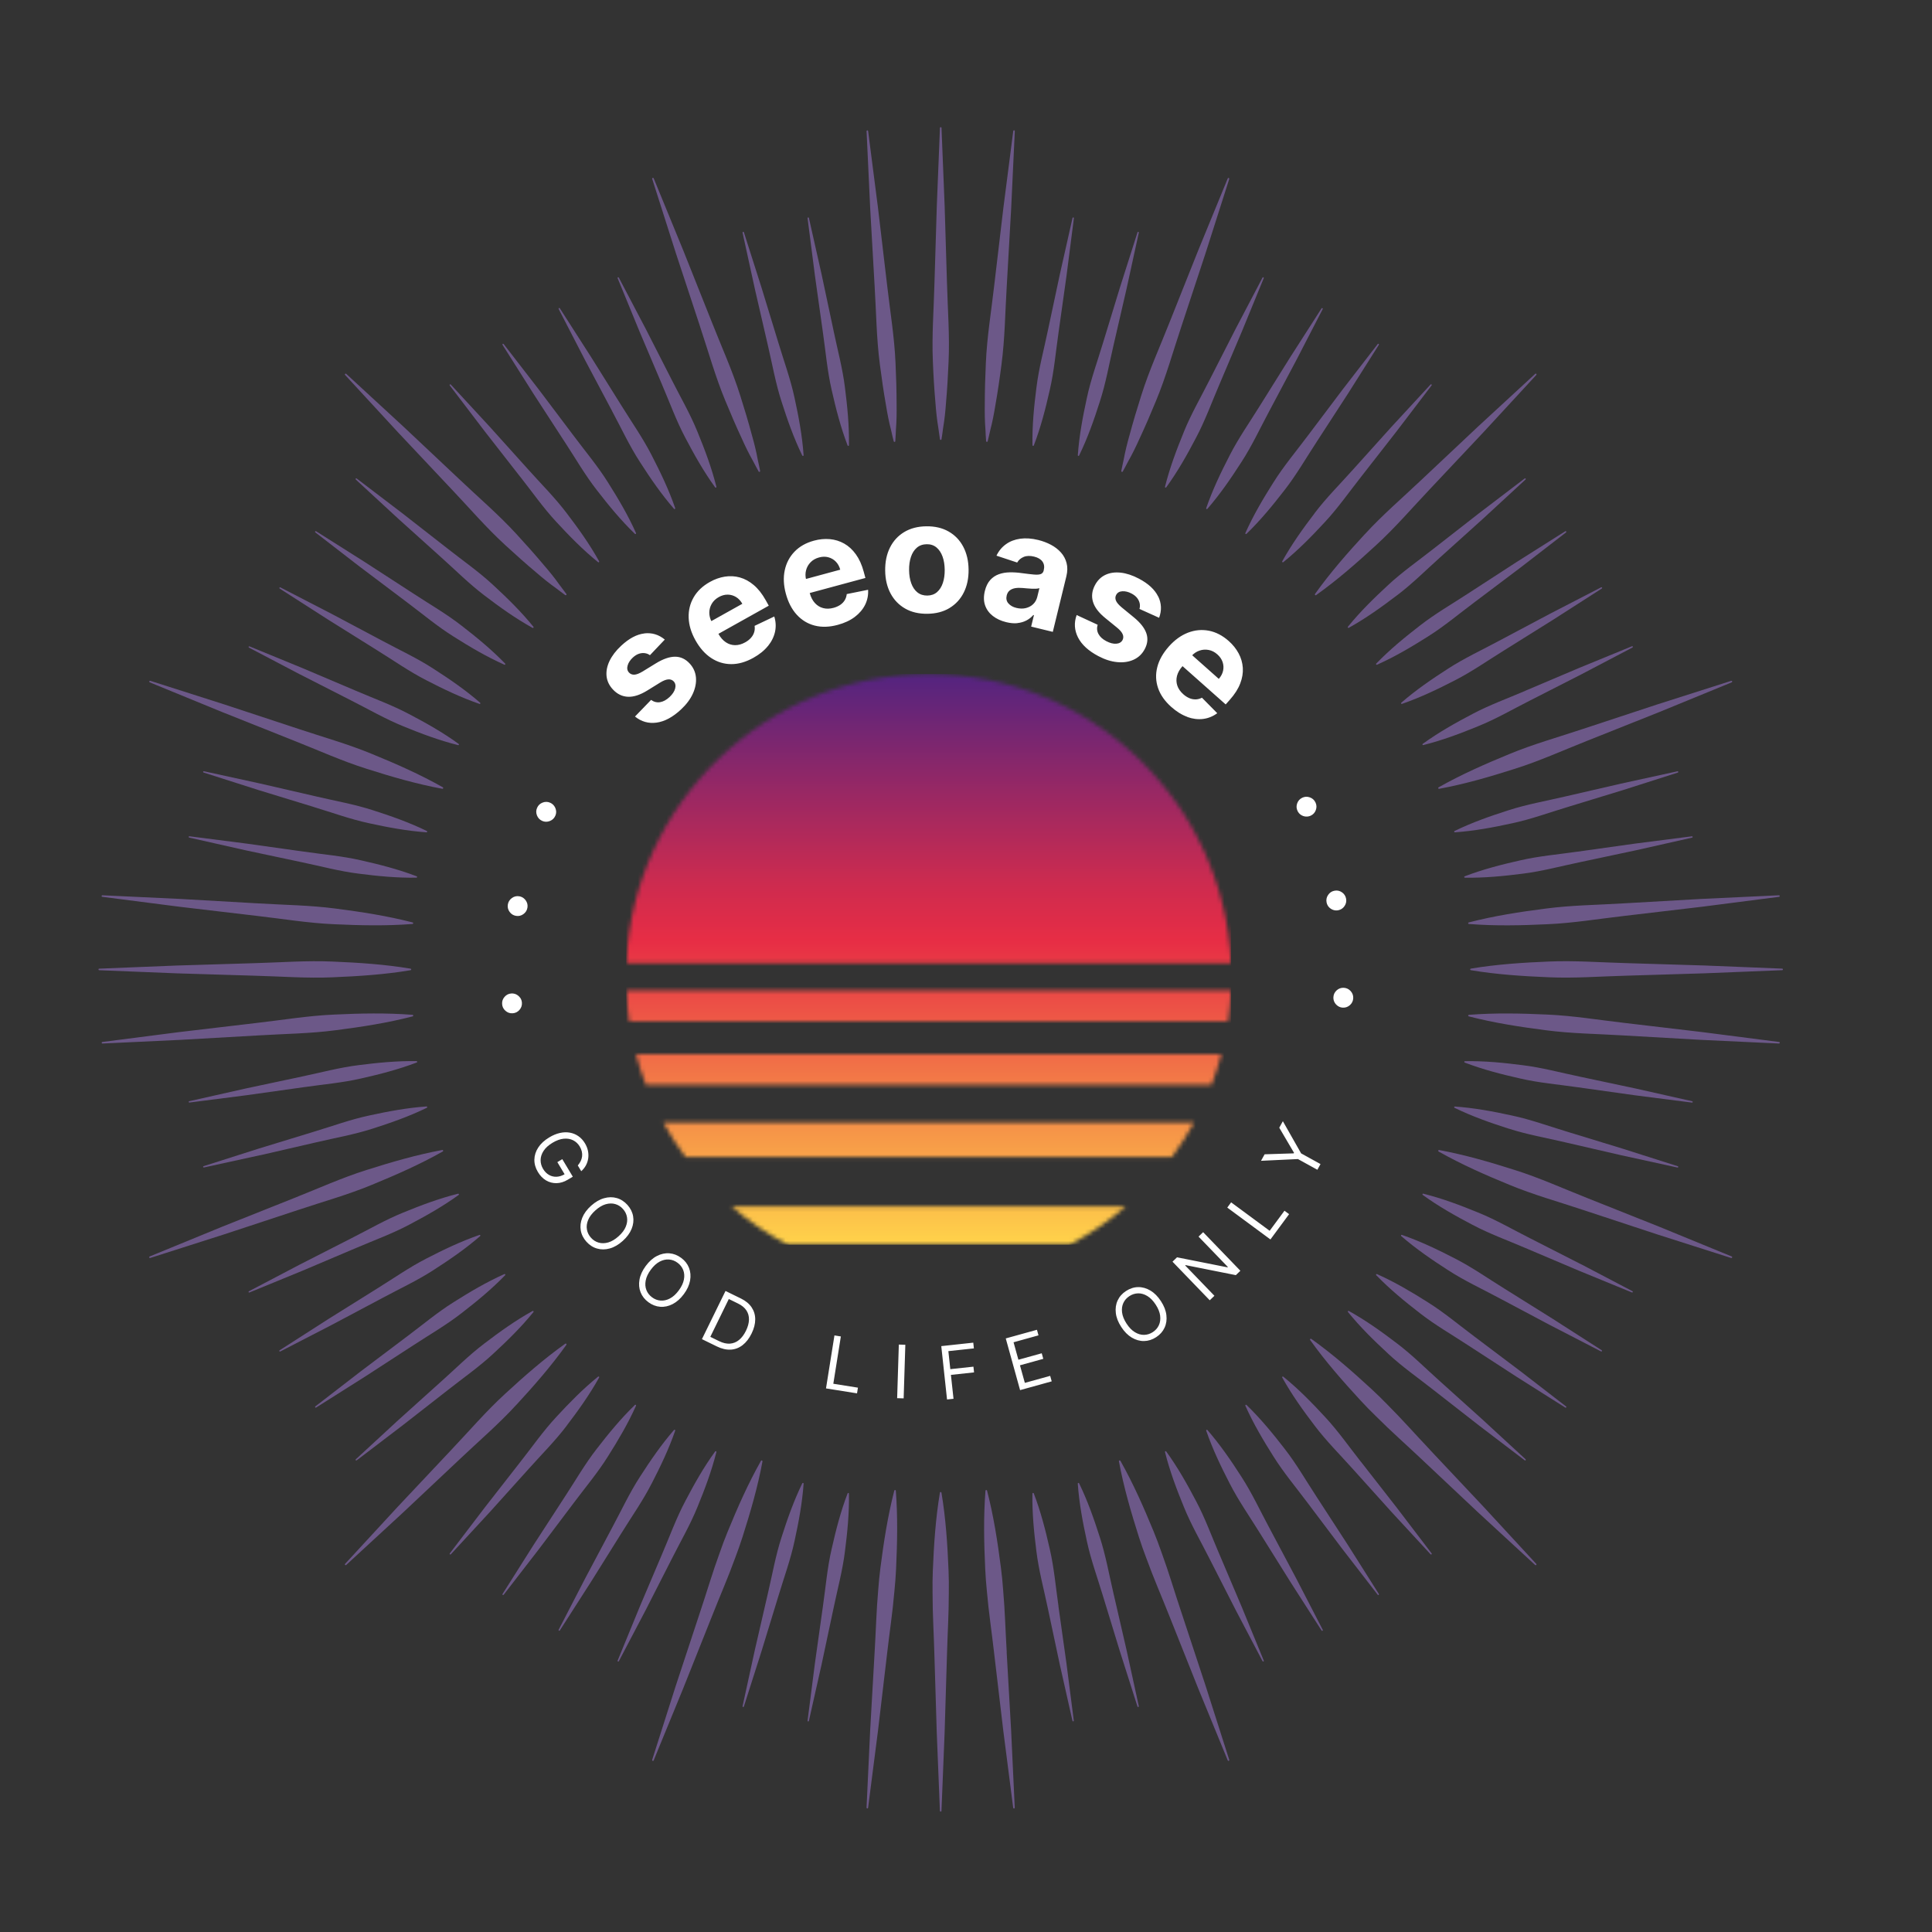 <svg width="471" height="471" viewBox="0 0 471 471" fill="none" xmlns="http://www.w3.org/2000/svg">
<rect x="0" y="0" width="471" height="471" fill="#333333" stroke="none"/>
<g clip-path="url(#clip0_4727_1068)">
<style>
  @keyframes rotate {
    from {
      transform: rotate(0deg);
    }
    to {
      transform: rotate(360deg);
    }
  }
  
#Group_rays {
  animation: rotate 15s linear infinite;
  transform-origin: 50% 50%;
  transform-box: fill-box;
}
</style>
<mask id="mask0_4727_1068" style="mask-type:luminance" maskUnits="userSpaceOnUse" x="152" y="164" width="149" height="140">
<path d="M178.363 294.135C182.543 297.724 187.118 300.847 192.032 303.442H260.769C265.683 300.855 270.258 297.724 274.438 294.135H178.363ZM161.713 273.676C163.33 276.61 165.128 279.418 167.116 282.084H285.685C287.673 279.41 289.471 276.602 291.088 273.676H161.713ZM155.032 256.97C155.711 259.534 156.523 262.042 157.461 264.487H295.339C296.278 262.042 297.09 259.534 297.769 256.97H155.032ZM152.674 241.472C152.784 244.012 153.029 246.52 153.392 248.988H299.393C299.756 246.52 300.001 244.012 300.111 241.472H152.674ZM152.674 234.791H300.111C298.36 195.584 266.03 164.326 226.389 164.326C186.747 164.326 154.417 195.584 152.666 234.791" fill="white"/>
</mask>
<g mask="url(#mask0_4727_1068)">
<path d="M300.111 164.326H152.674V303.442H300.111V164.326Z" fill="url(#paint0_linear_4727_1068)"/>
</g>
<g id="Group_text">
<path d="M316.438 282.573L321.162 285.176L321.927 283.788L317.203 281.185L312.747 273.337L311.871 274.922L315.468 281.043L315.397 281.177L308.298 281.406L307.423 282.991L316.438 282.565V282.573ZM314.269 295.997L313.141 295.161L309.529 300.051L300.135 293.118L299.196 294.396L309.718 302.165L314.269 295.997ZM292.192 301.471L299.338 308.877L299.244 308.964L286.947 306.519L285.843 307.584L294.921 316.993L296.065 315.897L288.935 308.506L289.03 308.42L301.286 310.865L302.391 309.8L293.312 300.39L292.192 301.471ZM282.83 320.763C282.941 321.623 282.83 322.396 282.515 323.082C282.199 323.768 281.702 324.32 281.04 324.754C280.377 325.188 279.667 325.409 278.91 325.425C278.153 325.44 277.404 325.22 276.67 324.77C275.929 324.32 275.25 323.626 274.635 322.672C274.02 321.725 273.657 320.818 273.547 319.959C273.436 319.099 273.547 318.326 273.862 317.648C274.178 316.962 274.675 316.409 275.337 315.976C276 315.542 276.71 315.321 277.467 315.305C278.224 315.289 278.973 315.51 279.715 315.96C280.456 316.409 281.134 317.111 281.75 318.058C282.365 319.004 282.728 319.911 282.838 320.771M280.456 314.619C279.494 314.051 278.492 313.767 277.467 313.783C276.441 313.799 275.463 314.114 274.525 314.722C273.586 315.329 272.908 316.094 272.474 317.025C272.04 317.955 271.89 318.973 272.025 320.093C272.151 321.205 272.592 322.341 273.35 323.5C274.099 324.66 274.959 325.519 275.921 326.095C276.883 326.663 277.877 326.947 278.91 326.931C279.936 326.915 280.914 326.6 281.852 325.993C282.791 325.385 283.469 324.62 283.903 323.689C284.337 322.759 284.486 321.733 284.352 320.621C284.226 319.509 283.785 318.373 283.027 317.214C282.278 316.055 281.418 315.195 280.456 314.619ZM256.4 336.774L256.021 335.418L249.845 337.129L248.654 332.847L254.341 331.269L253.963 329.913L248.276 331.49L247.093 327.231L253.174 325.543L252.795 324.186L245.192 326.292L248.686 338.896L256.392 336.759L256.4 336.774ZM232.454 340.994L231.823 335.181L237.462 334.574L237.313 333.178L231.673 333.785L231.2 329.392L237.423 328.722L237.273 327.325L229.473 328.169L230.877 341.176L232.454 341.01V340.994ZM219.124 327.791L218.714 340.86L220.3 340.907L220.71 327.838L219.124 327.791ZM208.934 339.685L209.155 338.297L203.153 337.342L204.99 325.811L203.429 325.559L201.37 338.478L208.942 339.685H208.934ZM177.677 316.685L179.948 317.798C180.863 318.247 181.541 318.807 181.975 319.478C182.409 320.148 182.614 320.905 182.59 321.741C182.567 322.577 182.322 323.469 181.857 324.423C181.392 325.377 180.832 326.127 180.177 326.663C179.522 327.199 178.789 327.499 177.969 327.562C177.148 327.625 176.249 327.42 175.279 326.939L173.165 325.906L177.677 316.678V316.685ZM178.134 329.029C179.199 328.966 180.161 328.603 181.029 327.933C181.896 327.262 182.63 326.316 183.229 325.093C183.821 323.879 184.121 322.727 184.113 321.639C184.113 320.55 183.813 319.58 183.237 318.713C182.654 317.845 181.794 317.135 180.658 316.575L176.872 314.722L171.122 326.466L174.751 328.24C175.942 328.824 177.069 329.084 178.134 329.021M163.322 316.551C162.557 316.954 161.8 317.127 161.042 317.064C160.285 317.009 159.591 316.741 158.96 316.267C158.321 315.794 157.864 315.211 157.588 314.509C157.312 313.807 157.249 313.026 157.414 312.182C157.572 311.33 157.99 310.447 158.66 309.54C159.331 308.633 160.056 307.97 160.822 307.568C161.587 307.166 162.344 306.992 163.101 307.055C163.85 307.11 164.552 307.378 165.183 307.852C165.822 308.325 166.28 308.909 166.556 309.611C166.832 310.313 166.895 311.093 166.729 311.937C166.571 312.789 166.153 313.673 165.483 314.58C164.813 315.487 164.095 316.149 163.322 316.551ZM168.236 312.166C168.433 311.062 168.338 310.029 167.967 309.074C167.589 308.12 166.958 307.307 166.059 306.653C165.16 305.99 164.205 305.62 163.18 305.541C162.155 305.462 161.145 305.683 160.151 306.195C159.149 306.708 158.242 307.52 157.422 308.633C156.602 309.745 156.097 310.849 155.9 311.953C155.703 313.057 155.789 314.091 156.168 315.045C156.547 315.999 157.178 316.804 158.077 317.466C158.976 318.129 159.93 318.5 160.956 318.578C161.981 318.657 162.991 318.436 163.984 317.924C164.978 317.411 165.893 316.599 166.713 315.495C167.534 314.39 168.038 313.278 168.236 312.174M148.289 302.891C147.46 303.127 146.68 303.143 145.954 302.938C145.228 302.733 144.597 302.331 144.069 301.739C143.54 301.148 143.209 300.485 143.083 299.736C142.949 298.994 143.051 298.221 143.383 297.417C143.714 296.612 144.298 295.839 145.142 295.082C145.986 294.325 146.822 293.828 147.65 293.584C148.478 293.347 149.259 293.331 149.984 293.536C150.71 293.741 151.341 294.144 151.869 294.735C152.398 295.327 152.729 295.989 152.855 296.739C152.982 297.48 152.887 298.253 152.556 299.057C152.232 299.862 151.641 300.635 150.797 301.392C149.953 302.149 149.117 302.646 148.289 302.891ZM153.983 299.586C154.401 298.545 154.52 297.519 154.346 296.51C154.173 295.5 153.707 294.577 152.966 293.749C152.217 292.921 151.357 292.361 150.371 292.077C149.385 291.793 148.352 291.801 147.271 292.109C146.191 292.408 145.134 293.024 144.108 293.939C143.083 294.861 142.365 295.839 141.947 296.88C141.529 297.922 141.411 298.947 141.584 299.957C141.758 300.966 142.223 301.889 142.965 302.717C143.714 303.545 144.574 304.105 145.56 304.381C146.546 304.665 147.579 304.657 148.659 304.358C149.74 304.058 150.797 303.443 151.822 302.52C152.847 301.597 153.565 300.619 153.983 299.578M141.703 285.523C142.184 285.097 142.57 284.608 142.854 284.072C143.138 283.535 143.32 282.967 143.406 282.368C143.485 281.768 143.462 281.161 143.335 280.546C143.201 279.923 142.965 279.323 142.61 278.732C142.176 278.014 141.648 277.43 141.024 276.997C140.401 276.555 139.707 276.271 138.942 276.129C138.177 275.987 137.373 276.011 136.521 276.2C135.669 276.389 134.793 276.744 133.91 277.281C132.727 277.99 131.828 278.811 131.221 279.749C130.613 280.68 130.298 281.666 130.274 282.699C130.258 283.732 130.542 284.742 131.142 285.736C131.678 286.627 132.333 287.305 133.121 287.771C133.91 288.236 134.762 288.457 135.677 288.441C136.592 288.425 137.515 288.141 138.437 287.589L139.644 286.864L137.081 282.589L135.874 283.314L137.901 286.69L137.735 286.217C137.049 286.627 136.371 286.848 135.701 286.879C135.03 286.903 134.407 286.761 133.839 286.43C133.271 286.106 132.79 285.617 132.404 284.979C131.986 284.284 131.788 283.559 131.796 282.794C131.804 282.037 132.049 281.287 132.522 280.562C132.995 279.836 133.721 279.181 134.691 278.598C135.661 278.014 136.576 277.683 137.436 277.604C138.295 277.525 139.061 277.651 139.731 277.99C140.401 278.33 140.93 278.834 141.332 279.497C141.577 279.899 141.742 280.309 141.837 280.712C141.931 281.114 141.955 281.516 141.908 281.91C141.86 282.305 141.75 282.683 141.569 283.054C141.387 283.425 141.151 283.78 140.859 284.127L141.703 285.531V285.523Z" fill="white"/>
<path d="M325.351 244.367C325.556 244.738 325.84 245.038 326.195 245.274C326.55 245.511 326.952 245.637 327.394 245.653C328.056 245.676 328.632 245.464 329.129 245.006C329.618 244.549 329.878 243.989 329.902 243.326C329.926 242.664 329.713 242.088 329.255 241.591C328.798 241.102 328.238 240.842 327.575 240.81C326.913 240.786 326.337 240.999 325.84 241.457C325.351 241.914 325.091 242.474 325.067 243.137C325.051 243.586 325.146 243.996 325.351 244.367ZM323.955 221.123C324.239 221.439 324.586 221.668 324.988 221.817C325.391 221.959 325.809 221.999 326.234 221.912C326.889 221.786 327.402 221.447 327.78 220.887C328.159 220.335 328.285 219.727 328.159 219.073C328.033 218.418 327.694 217.905 327.142 217.527C326.589 217.148 325.982 217.022 325.327 217.148C324.673 217.274 324.16 217.613 323.782 218.173C323.403 218.726 323.277 219.333 323.403 219.988C323.49 220.429 323.671 220.808 323.955 221.123ZM317.133 198.645C317.487 198.881 317.874 199.023 318.3 199.063C318.726 199.102 319.136 199.031 319.538 198.85C320.138 198.566 320.556 198.116 320.784 197.485C321.013 196.854 320.989 196.239 320.705 195.639C320.422 195.04 319.972 194.622 319.333 194.393C318.702 194.165 318.087 194.188 317.487 194.472C316.888 194.756 316.47 195.206 316.241 195.837C316.013 196.468 316.036 197.083 316.32 197.682C316.509 198.085 316.778 198.408 317.133 198.645ZM289.456 174.793C290.781 175.267 292.067 175.424 293.313 175.267C294.559 175.109 295.711 174.644 296.752 173.871L293.021 170.093C292.532 170.353 292.019 170.487 291.507 170.503C290.986 170.518 290.473 170.424 289.953 170.203C289.44 169.982 288.943 169.667 288.47 169.241C287.752 168.602 287.263 167.9 287.011 167.135C286.759 166.37 286.735 165.581 286.94 164.769C287.153 163.956 287.595 163.175 288.273 162.41L290.513 159.886C291.057 159.279 291.696 158.853 292.422 158.609C293.147 158.356 293.889 158.309 294.654 158.451C295.419 158.593 296.129 158.956 296.775 159.531C297.399 160.084 297.824 160.707 298.061 161.401C298.29 162.095 298.329 162.797 298.179 163.507C298.022 164.216 297.675 164.887 297.13 165.502L288.123 157.504L285.765 160.162L298.81 171.733L299.851 170.558C301.019 169.241 301.855 167.931 302.352 166.622C302.857 165.313 303.062 164.043 302.983 162.805C302.896 161.566 302.565 160.399 301.965 159.287C301.366 158.175 300.569 157.173 299.544 156.266C298.03 154.925 296.413 154.089 294.693 153.758C292.974 153.435 291.278 153.592 289.59 154.247C287.91 154.902 286.364 156.022 284.952 157.607C283.509 159.24 282.563 160.92 282.129 162.655C281.687 164.39 281.758 166.094 282.326 167.75C282.894 169.414 283.974 170.944 285.56 172.356C286.83 173.484 288.131 174.289 289.456 174.762M282.342 145.413C281.529 143.741 279.968 142.29 277.665 141.075C276.103 140.247 274.62 139.766 273.216 139.608C271.812 139.458 270.566 139.632 269.485 140.144C268.397 140.657 267.545 141.501 266.93 142.668C266.212 144.033 266.054 145.382 266.457 146.722C266.859 148.063 267.861 149.38 269.454 150.674L272.285 152.977C272.995 153.553 273.461 154.089 273.681 154.586C273.902 155.083 273.902 155.564 273.666 156.029C273.366 156.574 272.861 156.873 272.136 156.929C271.41 156.984 270.605 156.779 269.714 156.313C268.807 155.84 268.168 155.257 267.798 154.562C267.419 153.868 267.356 153.119 267.592 152.307L262.474 149.94C261.803 151.818 261.914 153.632 262.805 155.399C263.704 157.165 265.36 158.688 267.774 159.957C269.359 160.793 270.897 161.282 272.38 161.417C273.863 161.558 275.196 161.361 276.371 160.825C277.546 160.289 278.453 159.429 279.084 158.23C279.778 156.913 279.905 155.619 279.455 154.349C279.013 153.08 277.996 151.794 276.41 150.493L273.461 148.079C272.711 147.448 272.238 146.888 272.049 146.407C271.859 145.918 271.875 145.461 272.112 145.027C272.404 144.482 272.901 144.183 273.61 144.143C274.32 144.096 275.07 144.285 275.858 144.695C276.442 145.003 276.899 145.366 277.223 145.784C277.546 146.202 277.751 146.644 277.846 147.101C277.941 147.559 277.917 148.008 277.791 148.45L282.578 150.611C283.241 148.813 283.17 147.077 282.357 145.397M245.831 147.101C245.374 146.573 245.24 145.926 245.421 145.169C245.547 144.648 245.792 144.238 246.147 143.954C246.502 143.67 246.951 143.481 247.488 143.386C248.024 143.299 248.631 143.284 249.31 143.347C249.625 143.378 249.98 143.41 250.367 143.441C250.753 143.473 251.147 143.504 251.534 143.52C251.928 143.536 252.283 143.536 252.607 143.52C252.93 143.504 253.19 143.457 253.395 143.386L252.875 145.516C252.701 146.218 252.37 146.809 251.881 147.282C251.384 147.756 250.785 148.071 250.083 148.245C249.381 148.418 248.616 148.402 247.795 148.205C246.943 148 246.289 147.63 245.831 147.093M247.993 151.904C248.813 151.826 249.554 151.613 250.209 151.273C250.863 150.934 251.431 150.485 251.905 149.933L252.062 149.972L251.384 152.756L256.661 154.042L259.965 140.507C260.257 139.316 260.273 138.236 260.021 137.266C259.768 136.295 259.311 135.436 258.648 134.694C257.986 133.953 257.173 133.322 256.219 132.817C255.257 132.304 254.223 131.918 253.111 131.642C251.51 131.248 250.043 131.153 248.71 131.334C247.377 131.524 246.218 131.965 245.24 132.675C244.254 133.377 243.481 134.308 242.929 135.467L247.977 137.139C248.332 136.524 248.852 136.067 249.554 135.775C250.256 135.475 251.108 135.452 252.11 135.696C253.056 135.925 253.734 136.335 254.145 136.911C254.555 137.486 254.657 138.196 254.452 139.024L254.436 139.103C254.334 139.529 254.089 139.813 253.719 139.955C253.34 140.097 252.788 140.129 252.047 140.066C251.305 140.002 250.335 139.884 249.144 139.726C248.127 139.577 247.141 139.513 246.178 139.529C245.224 139.545 244.333 139.695 243.513 139.987C242.692 140.279 241.99 140.752 241.399 141.406C240.807 142.061 240.373 142.952 240.097 144.064C239.774 145.39 239.798 146.565 240.16 147.59C240.523 148.615 241.154 149.475 242.046 150.169C242.937 150.863 244.025 151.368 245.303 151.676C246.297 151.92 247.204 151.999 248.024 151.92M223.644 144.411C222.99 143.875 222.493 143.142 222.154 142.203C221.815 141.264 221.641 140.2 221.625 138.993C221.609 137.794 221.759 136.721 222.075 135.775C222.39 134.828 222.871 134.079 223.51 133.527C224.149 132.975 224.954 132.691 225.916 132.675C226.862 132.659 227.659 132.928 228.306 133.464C228.945 134 229.442 134.742 229.781 135.68C230.12 136.619 230.293 137.684 230.309 138.89C230.325 140.089 230.175 141.162 229.86 142.108C229.544 143.055 229.071 143.804 228.44 144.348C227.809 144.901 227.02 145.177 226.074 145.192C225.111 145.2 224.307 144.94 223.652 144.411M231.492 148.221C232.999 147.306 234.158 146.052 234.963 144.435C235.767 142.826 236.154 140.965 236.13 138.851C236.106 136.721 235.665 134.86 234.821 133.267C233.977 131.674 232.786 130.443 231.256 129.575C229.726 128.7 227.911 128.282 225.829 128.306C223.739 128.329 221.941 128.803 220.434 129.71C218.928 130.617 217.768 131.879 216.964 133.495C216.159 135.104 215.773 136.974 215.797 139.111C215.82 141.225 216.262 143.079 217.106 144.672C217.95 146.257 219.141 147.488 220.671 148.363C222.201 149.239 224.007 149.657 226.097 149.633C228.188 149.609 229.986 149.136 231.492 148.229M208.398 150.39C209.518 149.546 210.354 148.552 210.914 147.424C211.466 146.297 211.711 145.082 211.632 143.781L206.426 144.83C206.371 145.382 206.206 145.879 205.937 146.328C205.669 146.77 205.299 147.148 204.841 147.464C204.376 147.771 203.839 148.016 203.224 148.182C202.301 148.434 201.442 148.458 200.669 148.245C199.888 148.04 199.217 147.622 198.657 147.006C198.097 146.391 197.679 145.587 197.411 144.601L196.528 141.343C196.323 140.555 196.315 139.79 196.504 139.04C196.694 138.299 197.056 137.644 197.601 137.084C198.137 136.524 198.831 136.13 199.667 135.901C200.472 135.68 201.229 135.664 201.931 135.854C202.633 136.043 203.248 136.39 203.753 136.911C204.265 137.431 204.628 138.086 204.841 138.882L193.215 142.03L194.146 145.453L210.977 140.902L210.567 139.387C210.11 137.692 209.471 136.272 208.651 135.136C207.83 134 206.884 133.125 205.803 132.517C204.723 131.91 203.555 131.547 202.309 131.437C201.055 131.326 199.777 131.445 198.46 131.8C196.504 132.328 194.919 133.219 193.704 134.481C192.49 135.735 191.693 137.25 191.314 139.017C190.936 140.783 191.023 142.684 191.583 144.743C192.15 146.841 193.042 148.552 194.256 149.877C195.471 151.195 196.922 152.078 198.626 152.512C200.33 152.946 202.207 152.89 204.25 152.33C205.89 151.889 207.278 151.242 208.398 150.39ZM187.229 157.489C188.112 156.392 188.68 155.233 188.948 154.002C189.208 152.772 189.145 151.534 188.759 150.295L183.963 152.575C184.042 153.127 184.011 153.648 183.853 154.144C183.703 154.641 183.435 155.099 183.064 155.509C182.694 155.927 182.228 156.29 181.668 156.597C180.832 157.063 180.012 157.291 179.2 157.284C178.395 157.276 177.638 157.039 176.944 156.574C176.25 156.108 175.65 155.43 175.153 154.539L173.505 151.597C173.118 150.879 172.921 150.138 172.921 149.373C172.921 148.608 173.118 147.882 173.505 147.211C173.891 146.541 174.467 145.989 175.224 145.563C175.95 145.153 176.683 144.956 177.409 144.964C178.135 144.971 178.813 145.169 179.436 145.547C180.059 145.926 180.572 146.478 180.974 147.196L170.46 153.072L172.196 156.171L187.418 147.661L186.653 146.289C185.793 144.759 184.831 143.536 183.758 142.629C182.686 141.722 181.558 141.107 180.359 140.775C179.168 140.444 177.945 140.381 176.707 140.578C175.469 140.775 174.254 141.201 173.063 141.872C171.296 142.858 169.971 144.112 169.104 145.626C168.228 147.141 167.826 148.797 167.889 150.603C167.952 152.409 168.504 154.231 169.538 156.085C170.602 157.986 171.88 159.429 173.379 160.415C174.877 161.401 176.502 161.898 178.253 161.906C180.012 161.913 181.81 161.401 183.664 160.368C185.154 159.539 186.338 158.577 187.221 157.481M157.084 154.428C155.23 154.641 153.353 155.643 151.444 157.418C150.151 158.624 149.204 159.863 148.597 161.133C147.989 162.41 147.753 163.641 147.871 164.832C147.997 166.023 148.51 167.111 149.417 168.081C150.466 169.209 151.689 169.801 153.085 169.864C154.481 169.927 156.058 169.414 157.809 168.334L160.909 166.417C161.69 165.936 162.344 165.676 162.889 165.628C163.433 165.581 163.882 165.747 164.245 166.117C164.663 166.575 164.774 167.158 164.592 167.86C164.411 168.562 163.945 169.256 163.212 169.943C162.463 170.637 161.705 171.047 160.925 171.181C160.152 171.307 159.418 171.126 158.724 170.629L154.804 174.683C156.35 175.937 158.109 176.434 160.065 176.166C162.029 175.898 164.009 174.833 166.012 172.971C167.321 171.749 168.291 170.463 168.907 169.107C169.522 167.75 169.774 166.433 169.664 165.147C169.545 163.862 169.033 162.718 168.11 161.732C167.093 160.644 165.917 160.099 164.569 160.099C163.22 160.099 161.674 160.636 159.923 161.7L156.673 163.696C155.829 164.201 155.151 164.461 154.631 164.477C154.11 164.493 153.684 164.327 153.345 163.964C152.927 163.515 152.809 162.939 153.006 162.253C153.195 161.566 153.621 160.92 154.268 160.312C154.757 159.863 155.246 159.555 155.751 159.382C156.255 159.216 156.736 159.169 157.194 159.232C157.659 159.295 158.077 159.46 158.448 159.729L162.068 155.919C160.585 154.697 158.921 154.2 157.076 154.413M135.559 197.635C135.504 197.217 135.354 196.83 135.102 196.483C134.849 196.136 134.526 195.876 134.124 195.695C133.516 195.427 132.901 195.419 132.27 195.663C131.647 195.908 131.197 196.334 130.937 196.941C130.669 197.548 130.661 198.163 130.906 198.787C131.15 199.41 131.576 199.859 132.183 200.127C132.791 200.396 133.406 200.403 134.037 200.159C134.66 199.914 135.11 199.488 135.378 198.881C135.559 198.471 135.622 198.053 135.567 197.635M128.453 220.035C128.295 219.641 128.05 219.309 127.727 219.025C127.404 218.749 127.017 218.576 126.591 218.505C125.937 218.394 125.337 218.536 124.793 218.931C124.249 219.325 123.917 219.846 123.807 220.5C123.697 221.155 123.839 221.754 124.233 222.299C124.627 222.843 125.148 223.174 125.803 223.277C126.457 223.387 127.057 223.245 127.601 222.851C128.145 222.456 128.476 221.936 128.579 221.281C128.65 220.839 128.61 220.421 128.453 220.027M126.828 243.271C126.583 242.924 126.276 242.648 125.897 242.451C125.519 242.253 125.108 242.175 124.667 242.198C124.004 242.238 123.452 242.514 123.01 243.018C122.569 243.523 122.364 244.107 122.411 244.769C122.45 245.432 122.726 245.984 123.231 246.426C123.736 246.867 124.32 247.073 124.982 247.025C125.645 246.986 126.197 246.71 126.639 246.205C127.08 245.7 127.285 245.117 127.238 244.454C127.206 244.004 127.072 243.61 126.836 243.263" fill="white"/>
</g>
<g id="Group_rays">
<path d="M230.293 50.158L229.528 31.181C229.528 31.087 229.441 31 229.346 31C229.244 31 229.149 31.079 229.149 31.181L228.384 50.158L227.808 69.135C227.643 75.461 227.146 81.786 227.422 88.112C227.556 91.488 227.753 94.856 228.053 98.231C228.203 100.258 228.416 102.293 228.755 104.32C228.881 105.243 228.999 106.166 229.149 107.089C229.165 107.168 229.228 107.231 229.307 107.246C229.409 107.262 229.512 107.191 229.528 107.089C229.685 106.166 229.796 105.243 229.922 104.328C230.269 102.293 230.482 100.266 230.624 98.231C230.924 94.863 231.113 91.488 231.255 88.112C231.539 81.786 231.042 75.461 230.868 69.135L230.293 50.158Z" fill="#6C5888"/>
<path d="M231.246 382.876C230.986 376.55 230.576 370.225 229.519 363.899C229.503 363.82 229.44 363.757 229.361 363.741C229.258 363.726 229.156 363.797 229.14 363.899C228.083 370.225 227.673 376.55 227.413 382.876C227.334 384.698 227.326 386.528 227.35 388.35C227.342 393.406 227.665 398.469 227.799 403.525L228.375 422.502L229.14 441.479C229.14 441.581 229.227 441.66 229.321 441.66C229.424 441.66 229.519 441.581 229.519 441.479L230.284 422.502L230.859 403.525C230.994 398.469 231.317 393.406 231.309 388.35C231.333 386.52 231.325 384.698 231.246 382.876Z" fill="#6C5888"/>
<path d="M309.409 372.393C307.185 368.26 305.213 363.986 302.666 360.05C300.134 356.098 297.476 352.218 294.345 348.613C294.305 348.566 294.226 348.542 294.163 348.566C294.076 348.597 294.029 348.692 294.061 348.779C295.614 353.29 297.657 357.534 299.81 361.706C301.948 365.886 304.661 369.735 307.13 373.726L314.591 385.66L322.195 397.514C322.242 397.585 322.337 397.609 322.408 397.57C322.486 397.53 322.518 397.428 322.479 397.349L316.019 384.84L309.417 372.409L309.409 372.393Z" fill="#6C5888"/>
<path d="M149.25 100.273C151.474 104.406 153.446 108.681 156.002 112.617C158.534 116.569 161.192 120.449 164.323 124.054C164.37 124.101 164.441 124.125 164.504 124.101C164.591 124.069 164.638 123.975 164.607 123.888C163.053 119.376 161.01 115.133 158.857 110.961C156.719 106.78 154.006 102.931 151.538 98.94L144.076 87.007L136.473 75.152C136.425 75.081 136.331 75.058 136.26 75.097C136.181 75.137 136.149 75.239 136.189 75.318L142.649 87.827L149.25 100.258V100.273Z" fill="#6C5888"/>
<path d="M378.644 321.583L366.711 314.121C362.72 311.653 358.879 308.94 354.691 306.802C350.518 304.649 346.283 302.614 341.763 301.052C341.7 301.029 341.629 301.052 341.582 301.1C341.519 301.171 341.527 301.273 341.598 301.336C345.202 304.467 349.083 307.118 353.034 309.657C356.97 312.213 361.245 314.185 365.378 316.401L377.808 323.003L390.317 329.462C390.396 329.502 390.483 329.478 390.53 329.407C390.578 329.328 390.562 329.226 390.483 329.178L378.628 321.575L378.644 321.583Z" fill="#6C5888"/>
<path d="M80.014 151.076L91.948 158.538C95.939 161.006 99.78 163.719 103.968 165.857C108.14 168.01 112.376 170.045 116.895 171.607C116.958 171.63 117.029 171.607 117.077 171.559C117.14 171.488 117.132 171.386 117.061 171.323C113.456 168.192 109.576 165.541 105.624 163.002C101.689 160.446 97.406 158.474 93.281 156.258L80.85 149.656L68.341 143.197C68.27 143.157 68.175 143.181 68.128 143.252C68.081 143.331 68.105 143.433 68.175 143.481L80.03 151.084L80.014 151.076Z" fill="#6C5888"/>
<path d="M365.395 156.25C361.262 158.475 356.988 160.446 353.052 162.994C349.1 165.534 345.22 168.184 341.615 171.315C341.568 171.354 341.544 171.433 341.568 171.496C341.599 171.583 341.694 171.631 341.781 171.599C346.292 170.037 350.536 168.002 354.708 165.849C358.888 163.712 362.737 160.998 366.728 158.53L378.662 151.068L390.516 143.465C390.587 143.418 390.611 143.331 390.572 143.252C390.532 143.173 390.43 143.142 390.351 143.181L377.842 149.641L365.411 156.242L365.395 156.25Z" fill="#6C5888"/>
<path d="M93.275 316.41C97.408 314.186 101.683 312.214 105.619 309.667C109.57 307.127 113.451 304.477 117.056 301.346C117.103 301.298 117.127 301.227 117.103 301.164C117.071 301.077 116.977 301.03 116.89 301.062C112.378 302.623 108.135 304.658 103.963 306.811C99.782 308.949 95.933 311.662 91.942 314.131L80.009 321.592L68.154 329.196C68.083 329.243 68.06 329.338 68.099 329.409C68.138 329.487 68.241 329.519 68.32 329.479L80.829 323.02L93.26 316.418L93.275 316.41Z" fill="#6C5888"/>
<path d="M299.804 110.97C297.651 115.142 295.616 119.378 294.054 123.897C294.031 123.96 294.054 124.031 294.102 124.079C294.173 124.142 294.275 124.134 294.338 124.063C297.469 120.458 300.12 116.578 302.659 112.626C305.215 108.691 307.187 104.416 309.403 100.283L316.005 87.852L322.464 75.343C322.504 75.264 322.48 75.177 322.409 75.13C322.33 75.083 322.228 75.106 322.18 75.177L314.577 87.032L307.116 98.966C304.647 102.956 301.934 106.798 299.796 110.986" fill="#6C5888"/>
<path d="M158.857 361.698C161.01 357.526 163.045 353.291 164.607 348.771C164.631 348.708 164.607 348.637 164.56 348.59C164.489 348.527 164.386 348.534 164.323 348.605C161.192 352.21 158.542 356.09 156.002 360.042C153.446 363.986 151.475 368.261 149.25 372.386L142.649 384.816L136.189 397.325C136.149 397.404 136.173 397.491 136.244 397.538C136.323 397.586 136.426 397.562 136.473 397.491L144.076 385.636L151.538 373.703C154.006 369.712 156.72 365.871 158.857 361.683" fill="#6C5888"/>
<path d="M62.135 237.868C68.461 238.033 74.786 238.53 81.112 238.254C87.438 237.994 93.763 237.584 100.089 236.527C100.168 236.511 100.231 236.448 100.246 236.369C100.262 236.259 100.191 236.164 100.089 236.148C93.763 235.091 87.438 234.681 81.112 234.421C74.786 234.137 68.461 234.634 62.135 234.807L43.158 235.383L24.181 236.148C24.079 236.148 24 236.235 24 236.33C24 236.432 24.079 236.527 24.181 236.527L43.158 237.292L62.135 237.868Z" fill="#6C5888"/>
<path d="M434.477 236.14L415.501 235.375L396.524 234.799C390.198 234.634 383.873 234.137 377.547 234.413C371.221 234.673 364.896 235.083 358.57 236.14C358.491 236.156 358.428 236.219 358.412 236.298C358.397 236.401 358.468 236.503 358.57 236.519C364.896 237.576 371.221 237.986 377.547 238.246C383.873 238.53 390.198 238.025 396.524 237.86L415.501 237.284L434.477 236.519C434.572 236.519 434.659 236.432 434.659 236.337C434.659 236.235 434.58 236.14 434.477 236.14Z" fill="#6C5888"/>
<path d="M170.704 79.743C172.707 85.746 174.403 91.858 176.832 97.703C178.118 100.826 179.451 103.934 180.886 107.002C181.715 108.863 182.614 110.693 183.631 112.484C184.065 113.304 184.491 114.132 184.948 114.944C184.988 115.015 185.067 115.055 185.153 115.039C185.256 115.023 185.327 114.921 185.311 114.81C185.138 113.887 184.933 112.988 184.735 112.073C184.365 110.046 183.868 108.067 183.316 106.111C182.44 102.837 181.47 99.604 180.445 96.386C178.544 90.344 175.917 84.57 173.598 78.686L166.571 61.05L159.362 43.478C159.322 43.383 159.22 43.336 159.125 43.367C159.023 43.399 158.968 43.509 158.999 43.612L164.765 61.705L170.712 79.736L170.704 79.743Z" fill="#6C5888"/>
<path d="M287.955 392.916C286.346 388.12 284.926 383.254 283.183 378.498C282.576 376.778 281.945 375.059 281.251 373.371C278.845 367.519 276.297 361.714 273.143 356.129C273.103 356.058 273.024 356.019 272.937 356.035C272.827 356.058 272.764 356.153 272.78 356.263C273.947 362.565 275.73 368.654 277.646 374.688C278.19 376.431 278.814 378.151 279.46 379.854C281.18 384.61 283.215 389.256 285.076 393.965L292.104 411.601L299.313 429.166C299.352 429.26 299.455 429.308 299.549 429.276C299.652 429.245 299.707 429.134 299.675 429.032L293.902 410.938L287.955 392.908V392.916Z" fill="#6C5888"/>
<path d="M338.427 330.031C341.866 333.233 345.731 335.915 349.414 338.818L360.512 347.478L371.712 356.012C371.783 356.067 371.878 356.059 371.933 355.996C371.996 355.933 371.988 355.823 371.925 355.759L361.577 346.216L351.118 336.798C347.616 333.675 344.304 330.331 340.557 327.499C336.826 324.652 333.001 321.915 328.829 319.596C328.773 319.565 328.695 319.565 328.639 319.612C328.568 319.667 328.553 319.778 328.616 319.849C331.621 323.556 334.989 326.845 338.435 330.031" fill="#6C5888"/>
<path d="M130.054 152.812C127.049 149.104 123.681 145.815 120.234 142.629C116.795 139.427 112.931 136.745 109.247 133.843L98.15 125.182L86.95 116.648C86.887 116.593 86.784 116.601 86.729 116.664C86.666 116.727 86.674 116.838 86.737 116.901L97.085 126.452L107.544 135.87C111.046 138.993 114.358 142.337 118.105 145.169C121.835 148.016 125.661 150.753 129.833 153.072C129.888 153.103 129.967 153.103 130.022 153.056C130.093 153.001 130.109 152.89 130.046 152.819" fill="#6C5888"/>
<path d="M412.662 268.667C412.678 268.581 412.622 268.486 412.536 268.47L398.796 265.378L385.033 262.452C380.442 261.498 375.899 260.26 371.238 259.684C366.584 259.084 361.899 258.619 357.127 258.706C357.064 258.706 357.001 258.745 356.978 258.816C356.946 258.903 356.985 258.998 357.072 259.037C361.529 260.749 366.087 261.908 370.67 262.941C375.245 263.998 379.938 264.385 384.583 265.055L398.52 267.011L412.488 268.801C412.575 268.809 412.654 268.754 412.67 268.675" fill="#6C5888"/>
<path d="M45.998 204C45.982 204.087 46.038 204.181 46.124 204.197L59.864 207.289L73.627 210.215C78.218 211.17 82.761 212.408 87.422 212.984C92.076 213.583 96.761 214.048 101.533 213.962C101.596 213.962 101.659 213.922 101.682 213.851C101.714 213.764 101.675 213.67 101.588 213.638C97.132 211.927 92.573 210.767 87.99 209.734C83.415 208.685 78.722 208.291 74.077 207.62L60.14 205.664L46.172 203.874C46.085 203.866 46.006 203.921 45.99 204" fill="#6C5888"/>
<path d="M320.499 125.111C317.652 128.841 314.915 132.667 312.596 136.839C312.565 136.894 312.565 136.973 312.612 137.028C312.675 137.099 312.778 137.115 312.849 137.052C316.556 134.047 319.845 130.679 323.031 127.232C326.225 123.794 328.915 119.929 331.818 116.245L340.478 105.148L349.012 93.948C349.059 93.877 349.051 93.782 348.996 93.727C348.925 93.664 348.823 93.672 348.759 93.735L339.208 104.083L329.791 114.542C326.667 118.044 323.323 121.356 320.491 125.103" fill="#6C5888"/>
<path d="M138.16 347.55C141.007 343.819 143.744 339.994 146.063 335.821C146.094 335.766 146.094 335.687 146.047 335.632C145.992 335.561 145.881 335.553 145.81 335.608C142.095 338.614 138.814 341.981 135.628 345.428C132.426 348.867 129.744 352.732 126.841 356.415L118.181 367.513L109.647 378.713C109.6 378.784 109.6 378.878 109.663 378.933C109.734 378.997 109.836 378.989 109.899 378.926L119.451 368.577L128.868 358.119C131.992 354.617 135.336 351.304 138.167 347.558" fill="#6C5888"/>
<path d="M261.473 53.124L258.381 66.864L255.447 80.635C254.492 85.225 253.254 89.768 252.678 94.43C252.079 99.083 251.621 103.768 251.7 108.54C251.7 108.603 251.74 108.666 251.811 108.698C251.897 108.729 251.992 108.69 252.032 108.603C253.743 104.147 254.903 99.588 255.936 95.005C256.993 90.431 257.379 85.738 258.057 81.092L260.013 67.155L261.804 53.187C261.812 53.1 261.757 53.021 261.678 53.006C261.591 52.99 261.496 53.045 261.481 53.132" fill="#6C5888"/>
<path d="M206.638 364.072C204.927 368.529 203.767 373.087 202.734 377.67C201.677 382.245 201.291 386.938 200.62 391.583L198.664 405.52L196.874 419.488C196.866 419.575 196.921 419.654 197 419.67C197.087 419.694 197.174 419.63 197.197 419.544L200.289 405.804L203.215 392.033C204.17 387.442 205.408 382.899 205.984 378.238C206.583 373.584 207.048 368.899 206.962 364.128C206.962 364.064 206.922 364.001 206.851 363.97C206.764 363.938 206.67 363.978 206.638 364.064" fill="#6C5888"/>
<path d="M90.702 288.828C96.554 286.422 102.359 283.874 107.944 280.719C108.015 280.68 108.054 280.601 108.038 280.514C108.022 280.412 107.92 280.341 107.809 280.357C101.507 281.532 95.418 283.307 89.385 285.223C83.343 287.124 77.57 289.75 71.686 292.077L54.05 299.105L36.485 306.314C36.398 306.353 36.343 306.456 36.374 306.55C36.406 306.653 36.516 306.708 36.619 306.677L54.712 300.903L72.743 294.956C78.745 292.953 84.857 291.257 90.702 288.828Z" fill="#6C5888"/>
<path d="M367.957 183.832C362.105 186.238 356.3 188.786 350.715 191.941C350.644 191.98 350.605 192.059 350.621 192.146C350.636 192.248 350.739 192.319 350.849 192.303C357.151 191.136 363.24 189.361 369.274 187.437C375.316 185.536 381.089 182.91 386.973 180.583L404.609 173.555L422.174 166.346C422.269 166.307 422.316 166.204 422.285 166.11C422.253 166.007 422.143 165.952 422.04 165.983L403.947 171.757L385.916 177.704C379.914 179.707 373.801 181.403 367.957 183.832Z" fill="#6C5888"/>
<path d="M273.933 112.081C273.736 112.989 273.53 113.896 273.357 114.818C273.341 114.897 273.381 114.984 273.452 115.023C273.546 115.079 273.665 115.039 273.712 114.952C274.169 114.14 274.595 113.312 275.029 112.492C276.047 110.701 276.938 108.863 277.774 107.01C279.209 103.942 280.542 100.834 281.828 97.711C284.257 91.866 285.953 85.746 287.956 79.751L293.903 61.721L299.677 43.628C299.708 43.533 299.661 43.431 299.566 43.391C299.472 43.352 299.354 43.391 299.314 43.494L292.105 61.059L285.078 78.695C282.759 84.579 280.124 90.352 278.231 96.394C277.206 99.612 276.236 102.845 275.36 106.111C274.8 108.067 274.311 110.054 273.933 112.081Z" fill="#6C5888"/>
<path d="M185.878 356.272C185.894 356.193 185.854 356.107 185.783 356.067C185.689 356.012 185.57 356.044 185.515 356.138C182.36 361.722 179.805 367.52 177.407 373.38C176.705 375.068 176.074 376.779 175.475 378.499C173.732 383.247 172.312 388.113 170.703 392.917L164.756 410.947L158.99 429.04C158.959 429.135 159.006 429.238 159.101 429.277C159.195 429.317 159.314 429.277 159.353 429.175L166.562 411.602L173.59 393.966C175.443 389.257 177.486 384.611 179.205 379.855C179.852 378.144 180.467 376.432 181.019 374.689C182.944 368.655 184.719 362.574 185.886 356.264" fill="#6C5888"/>
<path d="M107.543 336.799L97.084 346.216L86.736 355.768C86.673 355.823 86.665 355.917 86.721 355.988C86.776 356.059 86.878 356.075 86.949 356.02L98.149 347.486L109.247 338.826C112.93 335.923 116.795 333.234 120.234 330.039C123.68 326.853 127.048 323.572 130.053 319.857C130.093 319.801 130.109 319.73 130.069 319.667C130.022 319.588 129.919 319.557 129.84 319.604C125.66 321.923 121.843 324.66 118.112 327.507C114.365 330.339 111.045 333.675 107.551 336.799" fill="#6C5888"/>
<path d="M340.549 145.161C344.295 142.33 347.616 138.993 351.11 135.862L361.569 126.437L371.917 116.893C371.98 116.838 371.988 116.743 371.932 116.672C371.877 116.601 371.775 116.585 371.704 116.641L360.504 125.175L349.406 133.835C345.723 136.737 341.85 139.427 338.419 142.621C334.973 145.808 331.605 149.089 328.6 152.804C328.56 152.859 328.552 152.93 328.584 152.993C328.631 153.072 328.734 153.104 328.813 153.056C332.985 150.737 336.81 147.993 340.541 145.153" fill="#6C5888"/>
<path d="M73.626 262.445L59.862 265.371L46.123 268.463C46.044 268.479 45.981 268.557 45.997 268.644C46.005 268.731 46.091 268.802 46.186 268.786L60.154 266.996L74.091 265.04C78.729 264.369 83.422 263.975 88.004 262.926C92.587 261.893 97.138 260.725 101.602 259.022C101.665 258.998 101.712 258.935 101.712 258.864C101.712 258.769 101.641 258.698 101.547 258.69C96.775 258.612 92.09 259.077 87.436 259.668C82.775 260.244 78.232 261.482 73.641 262.437" fill="#6C5888"/>
<path d="M384.576 207.621C379.931 208.291 375.246 208.685 370.663 209.734C366.081 210.768 361.53 211.927 357.065 213.639C357.002 213.662 356.955 213.725 356.955 213.796C356.955 213.891 357.026 213.962 357.121 213.97C361.893 214.049 366.578 213.583 371.231 212.992C375.892 212.416 380.436 211.178 385.026 210.223L398.789 207.297L412.529 204.205C412.608 204.19 412.663 204.111 412.655 204.024C412.647 203.937 412.561 203.866 412.474 203.882L398.505 205.673L384.568 207.629L384.576 207.621Z" fill="#6C5888"/>
<path d="M126.841 116.247C129.743 119.93 132.433 123.795 135.627 127.234C138.814 130.68 142.095 134.048 145.81 137.053C145.865 137.093 145.936 137.101 145.999 137.069C146.078 137.022 146.11 136.919 146.062 136.84C143.743 132.66 141.006 128.843 138.159 125.112C135.328 121.365 131.991 118.045 128.86 114.551L119.443 104.092L109.891 93.744C109.836 93.681 109.741 93.673 109.67 93.728C109.599 93.784 109.583 93.886 109.639 93.957L118.173 105.157L126.833 116.254L126.841 116.247Z" fill="#6C5888"/>
<path d="M331.816 356.421C328.913 352.738 326.224 348.873 323.029 345.434C319.843 341.988 316.562 338.62 312.847 335.615C312.792 335.575 312.721 335.56 312.658 335.599C312.579 335.646 312.547 335.749 312.594 335.828C314.913 340 317.65 343.825 320.498 347.556C323.329 351.303 326.665 354.623 329.797 358.117L339.214 368.576L348.766 378.924C348.821 378.987 348.916 378.995 348.986 378.94C349.057 378.885 349.073 378.782 349.018 378.711L340.484 367.511L331.824 356.414L331.816 356.421Z" fill="#6C5888"/>
<path d="M203.217 80.627L200.291 66.863L197.199 53.124C197.183 53.045 197.104 52.982 197.017 52.998C196.923 53.013 196.86 53.092 196.875 53.187L198.666 67.155L200.622 81.092C201.292 85.738 201.687 90.431 202.736 95.005C203.769 99.588 204.928 104.139 206.64 108.603C206.664 108.666 206.719 108.713 206.79 108.713C206.884 108.713 206.955 108.642 206.963 108.548C207.042 103.776 206.577 99.091 205.985 94.437C205.41 89.776 204.171 85.233 203.217 80.642" fill="#6C5888"/>
<path d="M258.048 391.575C257.377 386.93 256.983 382.237 255.926 377.662C254.893 373.08 253.733 368.529 252.022 364.065C251.998 364.001 251.935 363.962 251.864 363.954C251.769 363.954 251.698 364.025 251.69 364.12C251.612 368.892 252.077 373.577 252.668 378.23C253.244 382.891 254.482 387.435 255.437 392.025L258.363 405.788L261.455 419.528C261.471 419.607 261.55 419.67 261.636 419.654C261.723 419.646 261.794 419.56 261.778 419.473L259.988 405.504L258.032 391.568L258.048 391.575Z" fill="#6C5888"/>
<path d="M422.173 306.314L404.608 299.105L386.972 292.077C381.088 289.759 375.314 287.124 369.272 285.231C363.239 283.307 357.158 281.532 350.848 280.365C350.769 280.349 350.682 280.388 350.643 280.459C350.587 280.554 350.627 280.672 350.714 280.728C356.298 283.883 362.095 286.438 367.955 288.836C373.8 291.265 379.92 292.961 385.915 294.964L403.945 300.911L422.038 306.685C422.133 306.716 422.236 306.669 422.275 306.574C422.315 306.48 422.275 306.361 422.173 306.322" fill="#6C5888"/>
<path d="M36.495 166.345L54.067 173.554L71.703 180.582C77.595 182.901 83.369 185.535 89.402 187.428C95.436 189.353 101.517 191.127 107.827 192.294C107.906 192.31 107.993 192.271 108.032 192.2C108.087 192.105 108.048 191.987 107.961 191.932C102.377 188.777 96.58 186.221 90.72 183.824C84.867 181.394 78.755 179.698 72.76 177.695L54.73 171.748L36.636 165.975C36.542 165.943 36.439 165.99 36.4 166.085C36.36 166.18 36.4 166.298 36.502 166.337" fill="#6C5888"/>
<path d="M213.232 69.908C213.619 76.226 213.674 82.567 214.502 88.845C214.936 92.189 215.417 95.534 216.008 98.87C216.332 100.881 216.718 102.885 217.239 104.872C217.444 105.779 217.641 106.686 217.878 107.593C217.901 107.672 217.964 107.728 218.051 107.735C218.162 107.743 218.256 107.664 218.264 107.554C218.335 106.623 218.367 105.693 218.414 104.77C218.58 102.719 218.611 100.676 218.58 98.641C218.58 95.258 218.477 91.874 218.319 88.506C218.051 82.181 217.002 75.926 216.284 69.64L214.06 50.789L211.639 31.954C211.623 31.86 211.544 31.781 211.442 31.789C211.339 31.789 211.252 31.883 211.26 31.986L212.152 50.955L213.232 69.908Z" fill="#6C5888"/>
<path d="M245.429 402.76C245.121 397.712 245.003 392.641 244.553 387.601C244.419 385.779 244.254 383.965 244.009 382.15C243.205 375.872 242.242 369.61 240.633 363.394C240.61 363.316 240.547 363.252 240.46 363.252C240.349 363.245 240.255 363.323 240.247 363.434C239.75 369.831 239.884 376.164 240.184 382.49C240.263 384.319 240.413 386.134 240.594 387.956C241.028 392.996 241.793 398.004 242.361 403.036L244.585 421.887L247.006 440.722C247.022 440.816 247.109 440.895 247.203 440.887C247.306 440.887 247.393 440.793 247.385 440.69L246.494 421.721L245.413 402.768L245.429 402.76Z" fill="#6C5888"/>
<path d="M170.048 367.361C171.831 363.015 173.487 358.622 174.647 353.985C174.662 353.921 174.647 353.85 174.584 353.811C174.505 353.756 174.402 353.772 174.347 353.85C171.539 357.715 169.236 361.817 167.059 365.973C164.859 370.122 163.265 374.555 161.412 378.861L155.914 391.82L150.567 404.85C150.535 404.929 150.567 405.015 150.646 405.055C150.725 405.094 150.827 405.063 150.866 404.984L157.413 392.514L163.802 379.973C165.915 375.785 168.282 371.715 170.048 367.361Z" fill="#6C5888"/>
<path d="M288.61 105.298C286.827 109.644 285.171 114.037 284.012 118.675C283.996 118.738 284.012 118.809 284.075 118.849C284.146 118.904 284.256 118.888 284.311 118.809C287.119 114.944 289.422 110.843 291.599 106.686C293.8 102.538 295.393 98.105 297.246 93.799L302.744 80.84L308.091 67.81C308.123 67.731 308.091 67.644 308.013 67.605C307.934 67.565 307.831 67.597 307.792 67.676L301.245 80.146L294.849 92.686C292.735 96.875 290.369 100.944 288.602 105.298" fill="#6C5888"/>
<path d="M100.768 327.964C104.688 325.393 108.773 323.05 112.48 320.164C116.195 317.293 119.831 314.311 123.152 310.88C123.199 310.833 123.215 310.762 123.183 310.691C123.144 310.604 123.049 310.565 122.962 310.604C118.601 312.552 114.555 314.95 110.587 317.458C106.604 319.951 103.015 322.987 99.253 325.795L88.014 334.266L76.869 342.871C76.806 342.926 76.782 343.021 76.83 343.092C76.877 343.171 76.98 343.195 77.058 343.147L88.96 335.623L100.768 327.964Z" fill="#6C5888"/>
<path d="M357.893 144.695C353.973 147.266 349.88 149.608 346.18 152.495C342.466 155.366 338.829 158.348 335.509 161.779C335.462 161.826 335.446 161.897 335.477 161.968C335.517 162.055 335.611 162.094 335.698 162.055C340.06 160.106 344.106 157.709 348.073 155.201C352.056 152.708 355.645 149.672 359.407 146.864L370.647 138.393L381.792 129.788C381.855 129.732 381.878 129.638 381.831 129.567C381.784 129.488 381.681 129.464 381.602 129.512L369.7 137.036L357.893 144.695Z" fill="#6C5888"/>
<path d="M73.153 164.414L85.694 170.81C89.882 172.924 93.952 175.29 98.306 177.057C102.652 178.84 107.053 180.496 111.683 181.655C111.746 181.671 111.817 181.655 111.856 181.592C111.912 181.514 111.896 181.411 111.817 181.356C107.952 178.548 103.851 176.245 99.694 174.068C95.546 171.867 91.113 170.274 86.806 168.421L73.848 162.923L60.818 157.576C60.739 157.544 60.644 157.576 60.613 157.654C60.573 157.733 60.605 157.836 60.684 157.875L73.153 164.422V164.414Z" fill="#6C5888"/>
<path d="M385.505 308.246L372.964 301.85C368.776 299.736 364.706 297.37 360.353 295.603C356.007 293.82 351.613 292.164 346.976 291.005C346.913 290.989 346.842 291.005 346.802 291.068C346.747 291.147 346.763 291.249 346.842 291.304C350.706 294.112 354.808 296.415 358.964 298.592C363.113 300.793 367.546 302.386 371.852 304.24L384.811 309.737L397.841 315.085C397.92 315.116 398.007 315.085 398.054 315.006C398.093 314.927 398.062 314.824 397.983 314.785L385.513 308.238L385.505 308.246Z" fill="#6C5888"/>
<path d="M137.696 107.767C140.267 111.687 142.609 115.78 145.496 119.479C148.367 123.194 151.349 126.83 154.78 130.151C154.827 130.198 154.898 130.214 154.969 130.182C155.056 130.143 155.095 130.048 155.056 129.961C153.115 125.6 150.71 121.554 148.202 117.586C145.709 113.603 142.673 110.015 139.865 106.252L131.394 95.013L122.781 83.868C122.733 83.805 122.639 83.781 122.56 83.829C122.481 83.876 122.457 83.978 122.505 84.057L130.029 95.959L137.688 107.767H137.696Z" fill="#6C5888"/>
<path d="M320.965 364.893C318.394 360.973 316.051 356.88 313.165 353.18C310.294 349.466 307.312 345.829 303.881 342.509C303.834 342.462 303.763 342.446 303.692 342.477C303.605 342.517 303.566 342.611 303.605 342.698C305.553 347.06 307.951 351.106 310.459 355.073C312.952 359.049 315.988 362.645 318.796 366.407L327.267 377.647L335.88 388.792C335.935 388.855 336.022 388.878 336.101 388.831C336.18 388.784 336.203 388.681 336.156 388.602L328.632 376.7L320.965 364.893Z" fill="#6C5888"/>
<path d="M395.76 220.232C389.442 220.619 383.101 220.674 376.822 221.502C370.544 222.306 364.282 223.269 358.066 224.878C357.987 224.901 357.924 224.964 357.924 225.051C357.916 225.162 357.995 225.256 358.106 225.256C364.502 225.761 370.836 225.619 377.162 225.319C383.487 225.051 389.742 224.002 396.028 223.284L414.879 221.06L433.713 218.639C433.808 218.623 433.887 218.544 433.879 218.442C433.879 218.339 433.784 218.252 433.682 218.26L414.713 219.152L395.76 220.232Z" fill="#6C5888"/>
<path d="M62.909 252.427C69.227 252.041 75.568 251.986 81.846 251.157C88.125 250.353 94.387 249.391 100.602 247.782C100.681 247.758 100.736 247.695 100.744 247.608C100.752 247.498 100.673 247.403 100.563 247.403C94.166 246.906 87.833 247.04 81.507 247.34C75.182 247.608 68.927 248.657 62.641 249.375L43.79 251.599L24.955 254.021C24.861 254.036 24.782 254.115 24.79 254.218C24.79 254.32 24.884 254.407 24.987 254.399L43.956 253.508L62.909 252.427Z" fill="#6C5888"/>
<path d="M247.02 31.947L244.599 50.782L242.374 69.633C241.657 75.919 240.608 82.173 240.34 88.499C240.182 91.875 240.079 95.251 240.079 98.634C240.048 100.669 240.079 102.712 240.245 104.763C240.292 105.693 240.324 106.616 240.403 107.547C240.403 107.626 240.466 107.697 240.545 107.72C240.647 107.744 240.758 107.681 240.781 107.578C241.018 106.671 241.207 105.764 241.42 104.857C241.941 102.862 242.327 100.858 242.651 98.847C243.242 95.511 243.731 92.167 244.157 88.822C244.985 82.544 245.04 76.203 245.427 69.885L246.507 50.932L247.399 31.963C247.399 31.868 247.328 31.774 247.233 31.766C247.131 31.75 247.036 31.829 247.02 31.931" fill="#6C5888"/>
<path d="M218.256 363.252C218.153 363.229 218.043 363.284 218.019 363.394C216.418 369.602 215.456 375.872 214.643 382.15C214.407 383.965 214.241 385.779 214.099 387.601C213.65 392.641 213.531 397.704 213.224 402.76L212.143 421.713L211.252 440.682C211.252 440.777 211.323 440.871 211.418 440.879C211.52 440.895 211.615 440.816 211.631 440.714L214.052 421.879L216.276 403.028C216.852 398.004 217.617 392.988 218.043 387.948C218.224 386.134 218.374 384.312 218.453 382.482C218.745 376.156 218.887 369.823 218.39 363.426C218.39 363.347 218.327 363.276 218.248 363.252" fill="#6C5888"/>
<path d="M297.246 378.854C295.393 374.547 293.799 370.115 291.599 365.966C289.414 361.809 287.111 357.708 284.303 353.843C284.264 353.788 284.193 353.764 284.13 353.78C284.043 353.804 283.988 353.891 284.011 353.985C285.171 358.623 286.827 363.016 288.61 367.362C290.369 371.716 292.743 375.786 294.856 379.974L301.253 392.515L307.799 404.985C307.839 405.056 307.934 405.095 308.004 405.063C308.091 405.032 308.131 404.929 308.099 404.85L302.752 391.821L297.254 378.862L297.246 378.854Z" fill="#6C5888"/>
<path d="M161.413 93.806C163.267 98.113 164.86 102.546 167.06 106.694C169.245 110.851 171.548 114.952 174.348 118.817C174.388 118.872 174.459 118.896 174.522 118.88C174.616 118.856 174.664 118.762 174.648 118.675C173.489 114.037 171.832 109.644 170.05 105.298C168.291 100.944 165.917 96.875 163.803 92.686L157.406 80.146L150.86 67.676C150.82 67.605 150.734 67.565 150.655 67.597C150.568 67.629 150.529 67.731 150.568 67.81L155.916 80.84L161.413 93.799V93.806Z" fill="#6C5888"/>
<path d="M370.647 334.274L359.408 325.803C355.646 322.996 352.057 319.959 348.074 317.467C344.106 314.958 340.06 312.561 335.699 310.613C335.635 310.589 335.564 310.597 335.517 310.644C335.454 310.707 335.446 310.818 335.517 310.881C338.838 314.312 342.474 317.293 346.189 320.164C349.888 323.051 353.981 325.385 357.901 327.965L369.709 335.631L381.61 343.156C381.681 343.203 381.776 343.187 381.831 343.116C381.887 343.045 381.871 342.943 381.8 342.887L370.655 334.274H370.647Z" fill="#6C5888"/>
<path d="M88.012 138.386L99.252 146.857C103.006 149.664 106.603 152.701 110.586 155.193C114.553 157.702 118.599 160.099 122.961 162.047C123.024 162.071 123.095 162.063 123.15 162.016C123.213 161.953 123.221 161.842 123.15 161.779C119.83 158.348 116.194 155.367 112.479 152.496C108.772 149.609 104.686 147.275 100.766 144.695L88.959 137.037L77.057 129.512C76.986 129.465 76.891 129.481 76.836 129.552C76.781 129.623 76.796 129.725 76.868 129.781L88.012 138.394V138.386Z" fill="#6C5888"/>
<path d="M371.854 168.412C367.547 170.266 363.115 171.859 358.966 174.06C354.809 176.244 350.708 178.547 346.843 181.347C346.788 181.387 346.764 181.458 346.78 181.521C346.804 181.608 346.891 181.663 346.985 181.639C351.623 180.48 356.016 178.823 360.362 177.041C364.716 175.282 368.786 172.908 372.974 170.794L385.515 164.398L397.985 157.851C398.056 157.812 398.095 157.717 398.063 157.638C398.032 157.551 397.929 157.512 397.85 157.551L384.821 162.899L371.862 168.396L371.854 168.412Z" fill="#6C5888"/>
<path d="M86.808 304.247C91.115 302.394 95.547 300.801 99.696 298.6C103.853 296.415 107.954 294.112 111.819 291.312C111.874 291.273 111.898 291.202 111.882 291.139C111.858 291.052 111.764 290.997 111.677 291.012C107.039 292.172 102.646 293.828 98.3 295.611C93.946 297.37 89.884 299.744 85.688 301.857L73.148 308.254L60.678 314.801C60.607 314.84 60.567 314.927 60.599 315.006C60.63 315.092 60.733 315.132 60.812 315.092L73.842 309.745L86.8 304.247H86.808Z" fill="#6C5888"/>
<path d="M310.459 117.587C307.951 121.554 305.553 125.6 303.605 129.962C303.581 130.025 303.589 130.096 303.636 130.151C303.699 130.214 303.81 130.222 303.873 130.151C307.304 126.831 310.285 123.195 313.156 119.48C316.043 115.78 318.386 111.687 320.957 107.767L328.623 95.96L336.148 84.058C336.195 83.987 336.179 83.892 336.108 83.837C336.037 83.782 335.935 83.797 335.88 83.868L327.274 95.013L318.804 106.253C315.996 110.007 312.959 113.604 310.467 117.587" fill="#6C5888"/>
<path d="M148.2 355.073C150.709 351.105 153.106 347.059 155.054 342.698C155.078 342.635 155.07 342.564 155.023 342.508C154.96 342.445 154.849 342.437 154.786 342.508C151.355 345.829 148.374 349.465 145.503 353.18C142.616 356.879 140.274 360.972 137.702 364.892L130.036 376.7L122.511 388.602C122.464 388.673 122.48 388.767 122.551 388.823C122.622 388.878 122.724 388.862 122.78 388.791L131.393 377.646L139.863 366.407C142.671 362.645 145.708 359.056 148.2 355.073Z" fill="#6C5888"/>
<path d="M24.945 218.638L43.78 221.06L62.631 223.284C68.917 224.002 75.179 225.051 81.497 225.319C87.823 225.611 94.156 225.753 100.553 225.256C100.632 225.256 100.703 225.193 100.726 225.114C100.758 225.011 100.695 224.901 100.584 224.877C94.377 223.276 88.106 222.314 81.828 221.501C75.55 220.673 69.209 220.618 62.891 220.232L43.938 219.151L24.969 218.26C24.874 218.26 24.779 218.331 24.771 218.425C24.756 218.528 24.835 218.63 24.937 218.638" fill="#6C5888"/>
<path d="M433.714 254.021L414.879 251.599L396.028 249.375C389.742 248.657 383.488 247.608 377.162 247.34C370.836 247.048 364.503 246.906 358.106 247.403C358.027 247.403 357.956 247.466 357.933 247.545C357.909 247.648 357.972 247.758 358.075 247.782C364.282 249.383 370.552 250.345 376.831 251.158C383.109 251.986 389.45 252.041 395.768 252.427L414.721 253.508L433.69 254.399C433.785 254.399 433.879 254.328 433.887 254.234C433.903 254.131 433.824 254.029 433.722 254.021" fill="#6C5888"/>
<path d="M110.018 119.188C114.372 123.779 118.497 128.606 123.167 132.881C125.651 135.168 128.167 137.416 130.762 139.593C132.3 140.926 133.885 142.211 135.565 143.402C136.307 143.962 137.04 144.53 137.798 145.074C137.861 145.122 137.955 145.122 138.026 145.074C138.113 145.011 138.137 144.893 138.074 144.806C137.529 144.049 136.961 143.316 136.401 142.574C135.211 140.894 133.925 139.309 132.592 137.771C130.415 135.176 128.167 132.652 125.88 130.175C121.605 125.506 116.778 121.381 112.187 117.027L98.361 104.013L84.4 91.141C84.33 91.078 84.211 91.07 84.14 91.141C84.061 91.212 84.061 91.33 84.132 91.409L97.004 105.37L110.018 119.196V119.188Z" fill="#6C5888"/>
<path d="M348.641 353.472C345.155 349.804 341.811 345.995 338.23 342.422C336.952 341.112 335.659 339.827 334.31 338.596C329.656 334.306 324.892 330.125 319.671 326.403C319.608 326.355 319.513 326.355 319.442 326.403C319.356 326.466 319.332 326.584 319.395 326.671C323.118 331.892 327.306 336.656 331.589 341.31C332.819 342.658 334.105 343.952 335.414 345.23C338.987 348.818 342.789 352.163 346.464 355.641L360.291 368.655L374.251 381.527C374.322 381.59 374.44 381.598 374.511 381.527C374.59 381.456 374.59 381.338 374.519 381.259L361.639 367.298L348.625 353.472H348.641Z" fill="#6C5888"/>
<path d="M367.809 275.144C372.274 276.595 376.919 277.392 381.478 278.464L395.194 281.627L408.95 284.632C409.028 284.648 409.115 284.601 409.139 284.522C409.17 284.435 409.115 284.34 409.028 284.317L395.612 280.042L382.156 275.925C377.661 274.576 373.244 272.943 368.653 271.965C364.071 270.964 359.449 270.096 354.685 269.757C354.622 269.757 354.551 269.788 354.519 269.851C354.48 269.93 354.519 270.033 354.598 270.072C358.889 272.162 363.33 273.724 367.802 275.152" fill="#6C5888"/>
<path d="M76.497 196.743C80.985 198.092 85.41 199.724 90 200.702C94.583 201.704 99.205 202.572 103.969 202.911C104.032 202.911 104.103 202.879 104.134 202.816C104.174 202.729 104.134 202.635 104.055 202.587C99.765 200.497 95.324 198.936 90.852 197.508C86.388 196.065 81.742 195.26 77.183 194.187L63.467 191.025L49.712 188.02C49.633 188.004 49.546 188.051 49.523 188.13C49.491 188.217 49.546 188.311 49.633 188.335L63.049 192.618L76.505 196.735L76.497 196.743Z" fill="#6C5888"/>
<path d="M395.199 191.034L381.483 194.197C376.917 195.27 372.279 196.074 367.807 197.517C363.335 198.945 358.894 200.499 354.603 202.589C354.54 202.621 354.501 202.684 354.509 202.755C354.509 202.849 354.596 202.92 354.69 202.912C359.454 202.573 364.076 201.706 368.659 200.704C373.249 199.726 377.666 198.093 382.162 196.745L395.625 192.627L409.042 188.345C409.12 188.321 409.168 188.234 409.152 188.155C409.136 188.068 409.042 188.013 408.955 188.029L395.199 191.034Z" fill="#6C5888"/>
<path d="M63.467 281.627L77.183 278.464C81.75 277.392 86.388 276.587 90.852 275.144C95.324 273.716 99.765 272.162 104.055 270.064C104.118 270.033 104.15 269.97 104.15 269.899C104.15 269.804 104.063 269.733 103.969 269.741C99.205 270.08 94.583 270.948 90 271.949C85.41 272.927 80.993 274.56 76.497 275.909L63.041 280.026L49.625 284.301C49.546 284.324 49.499 284.411 49.515 284.49C49.531 284.577 49.625 284.632 49.712 284.616L63.467 281.611V281.627Z" fill="#6C5888"/>
<path d="M263.073 111.056C265.163 106.766 266.725 102.325 268.145 97.853C269.596 93.389 270.393 88.743 271.465 84.177L274.628 70.461L277.633 56.705C277.649 56.626 277.602 56.539 277.523 56.516C277.436 56.492 277.341 56.539 277.318 56.626L273.043 70.043L268.926 83.506C267.577 88.002 265.944 92.419 264.966 97.009C263.965 101.6 263.097 106.214 262.758 110.978C262.758 111.041 262.789 111.112 262.852 111.143C262.939 111.183 263.034 111.143 263.081 111.064" fill="#6C5888"/>
<path d="M195.596 361.604C193.506 365.895 191.944 370.335 190.517 374.807C189.073 379.272 188.269 383.917 187.196 388.484L184.033 402.2L181.028 415.955C181.013 416.042 181.06 416.121 181.139 416.153C181.226 416.176 181.32 416.129 181.344 416.042L185.627 402.626L189.744 389.17C191.093 384.682 192.725 380.257 193.703 375.667C194.705 371.085 195.573 366.463 195.912 361.699C195.912 361.636 195.88 361.565 195.817 361.533C195.73 361.494 195.636 361.533 195.588 361.612" fill="#6C5888"/>
<path d="M189.744 83.497L185.626 70.041L181.351 56.625C181.328 56.546 181.241 56.499 181.154 56.515C181.068 56.531 181.012 56.625 181.028 56.712L184.033 70.467L187.196 84.183C188.269 88.75 189.073 93.388 190.516 97.852C191.944 102.324 193.498 106.765 195.588 111.055C195.62 111.118 195.683 111.158 195.754 111.15C195.848 111.15 195.919 111.063 195.911 110.969C195.572 106.205 194.705 101.583 193.703 97C192.725 92.41 191.092 87.993 189.744 83.497Z" fill="#6C5888"/>
<path d="M271.464 388.483C270.391 383.917 269.586 379.279 268.143 374.815C266.715 370.343 265.162 365.902 263.071 361.611C263.04 361.548 262.977 361.509 262.906 361.517C262.811 361.517 262.748 361.603 262.748 361.698C263.087 366.462 263.955 371.084 264.956 375.666C265.935 380.257 267.567 384.674 268.916 389.169L273.033 402.625L277.308 416.042C277.332 416.12 277.418 416.168 277.505 416.152C277.592 416.128 277.647 416.042 277.631 415.955L274.626 402.199L271.464 388.483Z" fill="#6C5888"/>
<path d="M125.879 342.493C130.17 337.84 134.35 333.076 138.073 327.855C138.12 327.792 138.12 327.697 138.073 327.626C138.009 327.539 137.891 327.516 137.804 327.579C132.583 331.309 127.819 335.482 123.166 339.772C118.496 344.047 114.371 348.874 110.017 353.465L97.003 367.291L84.131 381.252C84.06 381.323 84.06 381.441 84.131 381.512C84.202 381.591 84.321 381.599 84.4 381.52L98.36 368.648L112.186 355.634C116.777 351.28 121.604 347.155 125.871 342.486" fill="#6C5888"/>
<path d="M332.78 130.167C328.489 134.82 324.309 139.584 320.586 144.805C320.539 144.869 320.539 144.963 320.586 145.034C320.649 145.121 320.768 145.145 320.854 145.082C326.076 141.359 330.84 137.178 335.493 132.888C340.163 128.613 344.288 123.786 348.641 119.195L361.655 105.369L374.535 91.409C374.598 91.338 374.606 91.219 374.535 91.148C374.464 91.069 374.346 91.061 374.267 91.14L360.307 104.012L346.48 117.026C341.89 121.38 337.063 125.505 332.788 130.175" fill="#6C5888"/>

</g>
</g>
<defs>
<linearGradient id="paint0_linear_4727_1068" x1="226.294" y1="303.053" x2="226.294" y2="163.937" gradientUnits="userSpaceOnUse">
<stop stop-color="#FFD24A"/>
<stop offset="0.53" stop-color="#E72D45"/>
<stop offset="0.63" stop-color="#CD2B4F"/>
<stop offset="0.83" stop-color="#8B2769"/>
<stop offset="1" stop-color="#522480"/>
</linearGradient>
<clipPath id="clip0_4727_1068">
<rect width="471" height="471" fill="white"/>
</clipPath>
</defs>
</svg>
